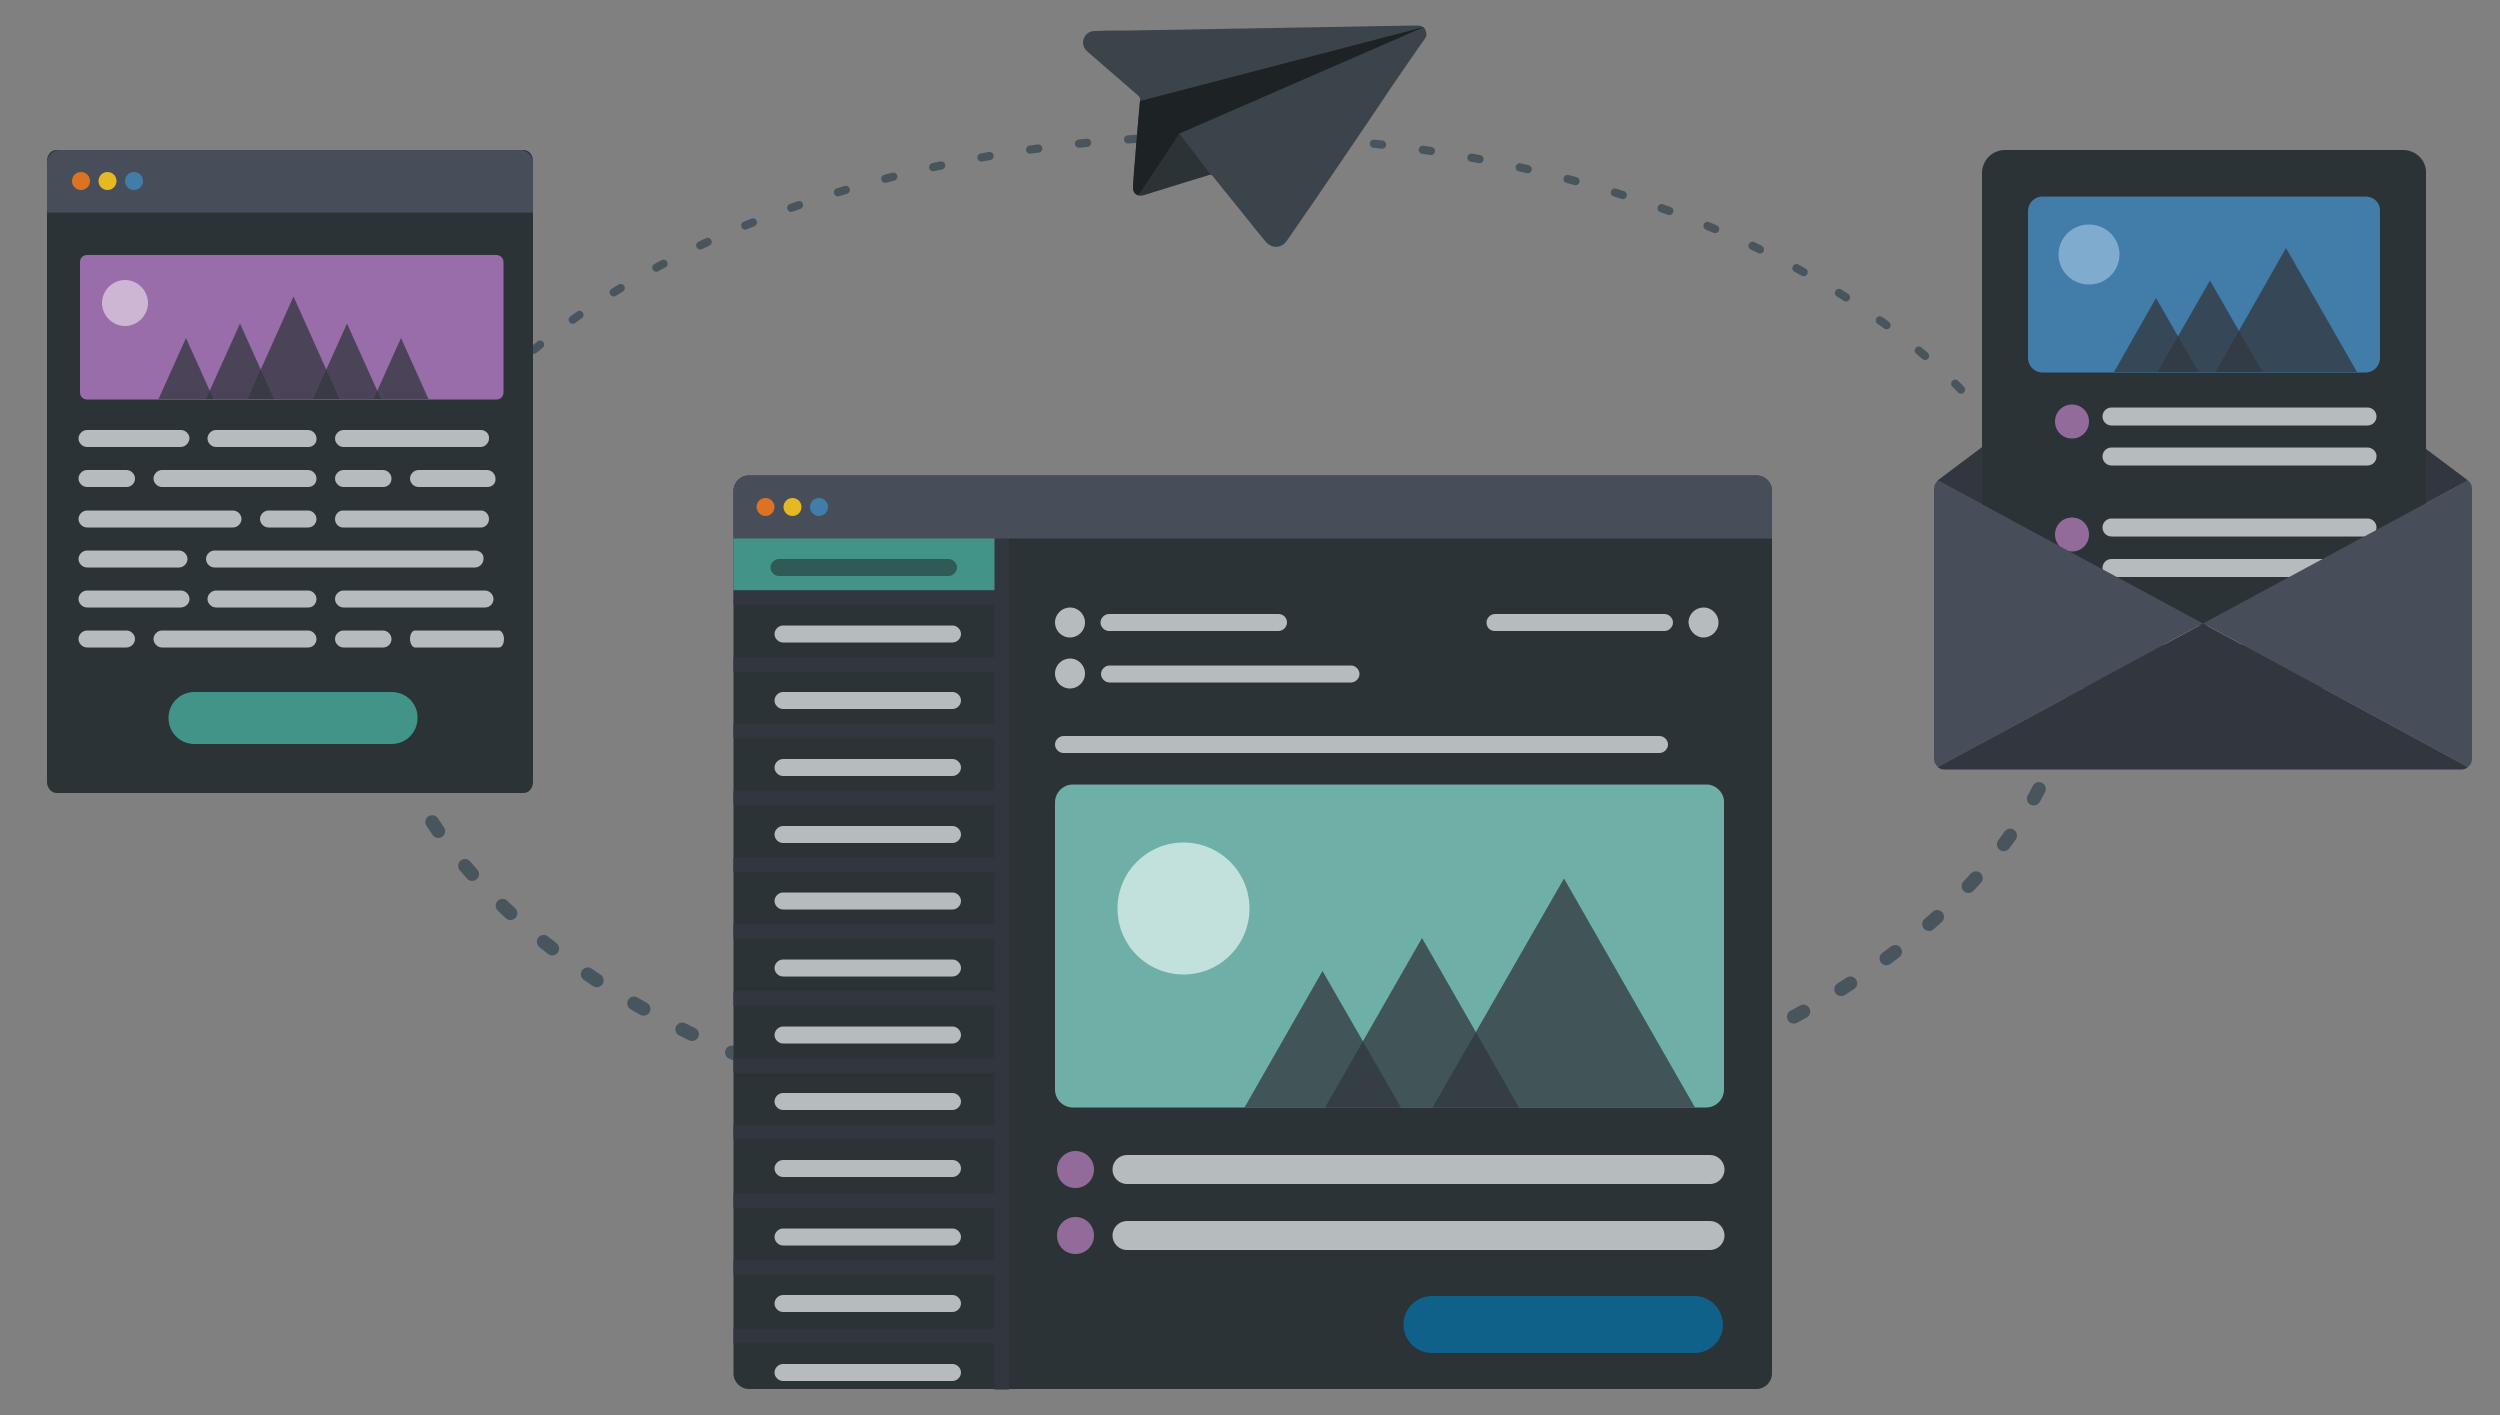 <?xml version="1.0" encoding="utf-8"?>
<!-- Generator: Adobe Illustrator 25.3.1, SVG Export Plug-In . SVG Version: 6.00 Build 0)  -->
<svg version="1.1" id="Layer_1" xmlns="http://www.w3.org/2000/svg" xmlns:xlink="http://www.w3.org/1999/xlink" x="0px" y="0px"
	 viewBox="0 0 500 283" style="enable-background:new 0 0 500 283;" xml:space="preserve">
<rect x="0" y="0" width="500" height="283" fill="#808080" stroke="none"/>
<style type="text/css">
	.st0{clip-path:url(#SVGID_2_);}
	.st1{fill:none;stroke:#48555C;stroke-width:2.736;stroke-linecap:round;stroke-dasharray:2.19,8.76;}
	.st2{fill:none;stroke:#48555C;stroke-width:1.642;stroke-linecap:round;stroke-dasharray:1.64,8.21;}
	.st3{fill:#FFFFFF;}
	.st4{fill:none;stroke:#CFD1D2;stroke-width:2.847;stroke-miterlimit:10;}
	.st5{fill:#2B3337;}
	.st6{fill:#429489;}
	.st7{fill:#B6BBBE;}
	.st8{fill:#474E59;}
	.st9{fill:#DD7322;}
	.st10{fill:#E6B923;}
	.st11{fill:#427CA9;}
	.st12{fill:#996DA9;}
	.st13{opacity:0.75;fill:#32373E;enable-background:new    ;}
	.st14{fill:#CCB6D4;}
	.st15{clip-path:url(#SVGID_4_);}
	.st16{fill:#F06D65;}
	.st17{fill:#6EAFA7;}
	.st18{opacity:0.5;fill:#1D2025;enable-background:new    ;}
	.st19{fill:#31363F;}
	.st20{fill:none;stroke:#31363F;stroke-width:2.91;stroke-miterlimit:10;}
	.st21{fill:#0F618A;}
	.st22{fill:#C2E0DC;}
	.st23{fill:#926B9B;}
	.st24{fill:#7EABCE;}
	.st25{fill:#CDD4DA;}
	.st26{clip-path:url(#SVGID_6_);}
	.st27{fill:#3A444A;}
	.st28{fill:#1D2225;}
</style>
<g>
	<defs>
		<rect id="SVGID_1_" y="0" width="500" height="283"/>
	</defs>
	<clipPath id="SVGID_2_">
		<use xlink:href="#SVGID_1_"  style="overflow:visible;"/>
	</clipPath>
	<g class="st0">
		<path class="st1" d="M415.9,126.3c0,57-76.4,103.2-170.7,103.2S74.4,183.3,74.4,126.3"/>
		<path class="st2" d="M415.9,130.4c0-57-76.4-103.2-170.7-103.2S74.4,73.4,74.4,130.4"/>
		<g>
			<path class="st3" d="M96.2,139.8H19.3v16.3h76.9V139.8z"/>
			<path class="st4" d="M96.2,139.8H19.3v16.3h76.9V139.8z"/>
		</g>
		<path class="st5" d="M104.7,30H11.3c-1.1,0-1.9,1-1.9,2.2v124.2c0,1.2,0.9,2.2,1.9,2.2h93.4c1.1,0,1.9-1,1.9-2.2V32.2
			C106.6,31,105.8,30,104.7,30z"/>
		<path class="st6" d="M78.3,138.4H38.9c-2.9,0-5.2,2.3-5.2,5.2c0,2.9,2.3,5.2,5.2,5.2h39.4c2.9,0,5.2-2.3,5.2-5.2
			C83.6,140.7,81.2,138.4,78.3,138.4z"/>
		<path class="st7" d="M36.1,89.4H17.4c-0.9,0-1.7-0.8-1.7-1.7c0-0.9,0.8-1.7,1.7-1.7h18.8c0.9,0,1.7,0.8,1.7,1.7
			C37.8,88.6,37.1,89.4,36.1,89.4z"/>
		<path class="st7" d="M25.3,97.4h-7.9c-0.9,0-1.7-0.8-1.7-1.7c0-0.9,0.8-1.7,1.7-1.7h7.9c0.9,0,1.7,0.8,1.7,1.7
			C27,96.7,26.2,97.4,25.3,97.4z"/>
		<path class="st7" d="M61.7,89.4H43.2c-0.9,0-1.7-0.8-1.7-1.7c0-0.9,0.8-1.7,1.7-1.7h18.4c0.9,0,1.7,0.8,1.7,1.7
			C63.4,88.6,62.6,89.4,61.7,89.4z"/>
		<path class="st7" d="M61.6,97.4H32.4c-0.9,0-1.7-0.8-1.7-1.7c0-0.9,0.8-1.7,1.7-1.7h29.2c0.9,0,1.7,0.8,1.7,1.7
			C63.3,96.7,62.6,97.4,61.6,97.4L61.6,97.4z"/>
		<path class="st7" d="M36.1,121.5H17.4c-0.9,0-1.7-0.8-1.7-1.7s0.8-1.7,1.7-1.7h18.8c0.9,0,1.7,0.8,1.7,1.7S37.1,121.5,36.1,121.5z
			"/>
		<path class="st7" d="M61.7,121.5H43.2c-0.9,0-1.7-0.8-1.7-1.7s0.8-1.7,1.7-1.7h18.4c0.9,0,1.7,0.8,1.7,1.7S62.6,121.5,61.7,121.5z
			"/>
		<path class="st7" d="M61.6,105.5h-7.9c-0.9,0-1.7-0.8-1.7-1.7s0.8-1.7,1.7-1.7h7.9c0.9,0,1.7,0.8,1.7,1.7S62.6,105.5,61.6,105.5z"
			/>
		<path class="st7" d="M35.8,113.5H17.4c-0.9,0-1.7-0.8-1.7-1.7c0-0.9,0.8-1.7,1.7-1.7h18.4c0.9,0,1.7,0.8,1.7,1.7
			C37.5,112.7,36.7,113.5,35.8,113.5z"/>
		<path class="st7" d="M46.6,105.5H17.4c-0.9,0-1.7-0.8-1.7-1.7s0.8-1.7,1.7-1.7h29.2c0.9,0,1.7,0.8,1.7,1.7S47.5,105.5,46.6,105.5z
			"/>
		<path class="st7" d="M25.3,129.5h-7.9c-0.9,0-1.7-0.8-1.7-1.7c0-0.9,0.8-1.7,1.7-1.7h7.9c0.9,0,1.7,0.8,1.7,1.7
			C27,128.7,26.2,129.5,25.3,129.5z"/>
		<path class="st7" d="M61.6,129.5H32.4c-0.9,0-1.7-0.8-1.7-1.7c0-0.9,0.8-1.7,1.7-1.7h29.2c0.9,0,1.7,0.8,1.7,1.7
			C63.3,128.7,62.6,129.5,61.6,129.5L61.6,129.5z"/>
		<path class="st7" d="M96.2,86H68.7c-0.9,0-1.7,0.8-1.7,1.7c0,0.9,0.8,1.7,1.7,1.7h27.4c0.9,0,1.7-0.8,1.7-1.7
			C97.9,86.8,97.1,86,96.2,86z"/>
		<path class="st7" d="M76.6,97.4h-7.9c-0.9,0-1.7-0.8-1.7-1.7c0-0.9,0.8-1.7,1.7-1.7h7.9c0.9,0,1.7,0.8,1.7,1.7
			C78.3,96.7,77.6,97.4,76.6,97.4z"/>
		<path class="st7" d="M97.5,97.4H83.7c-0.9,0-1.7-0.8-1.7-1.7c0-0.9,0.8-1.7,1.7-1.7h13.7c0.9,0,1.7,0.8,1.7,1.7
			C99.2,96.7,98.4,97.4,97.5,97.4z"/>
		<path class="st7" d="M97,121.5H68.7c-0.9,0-1.7-0.8-1.7-1.7s0.8-1.7,1.7-1.7H97c0.9,0,1.7,0.8,1.7,1.7S98,121.5,97,121.5z"/>
		<path class="st7" d="M95,110.1H42.9c-0.9,0-1.7,0.8-1.7,1.7c0,0.9,0.8,1.7,1.7,1.7H95c0.9,0,1.7-0.8,1.7-1.7
			C96.8,110.8,96,110.1,95,110.1z"/>
		<path class="st7" d="M96.2,105.5H68.6c-0.9,0-1.6-0.8-1.6-1.7s0.7-1.7,1.6-1.7h27.6c0.9,0,1.6,0.8,1.6,1.7S97.1,105.5,96.2,105.5z
			"/>
		<path class="st7" d="M76.6,129.5h-7.9c-0.9,0-1.7-0.8-1.7-1.7c0-0.9,0.8-1.7,1.7-1.7h7.9c0.9,0,1.7,0.8,1.7,1.7
			C78.3,128.7,77.6,129.5,76.6,129.5z"/>
		<path class="st7" d="M99.8,129.5H83c-0.5,0-1-0.8-1-1.7c0-0.9,0.4-1.7,1-1.7h16.8c0.5,0,1,0.8,1,1.7
			C100.8,128.7,100.4,129.5,99.8,129.5z"/>
		<path class="st8" d="M12,30h92c1.4,0,2.6,1.2,2.6,2.6v9.9H9.4v-9.9C9.4,31.1,10.6,30,12,30z"/>
		<path class="st9" d="M16.2,38c1,0,1.8-0.8,1.8-1.8c0-1-0.8-1.8-1.8-1.8s-1.8,0.8-1.8,1.8C14.4,37.2,15.2,38,16.2,38z"/>
		<path class="st10" d="M21.5,38c1,0,1.8-0.8,1.8-1.8c0-1-0.8-1.8-1.8-1.8s-1.8,0.8-1.8,1.8C19.7,37.2,20.5,38,21.5,38z"/>
		<path class="st11" d="M26.8,38c1,0,1.8-0.8,1.8-1.8c0-1-0.8-1.8-1.8-1.8c-1,0-1.8,0.8-1.8,1.8C25,37.2,25.8,38,26.8,38z"/>
		<path class="st12" d="M99.3,51H17.4c-0.8,0-1.4,0.6-1.4,1.4v26.1c0,0.8,0.6,1.4,1.4,1.4h81.9c0.8,0,1.4-0.6,1.4-1.4V52.4
			C100.7,51.6,100,51,99.3,51z"/>
		<path class="st13" d="M41.2,79.8h13.6L48,64.7L41.2,79.8z"/>
		<path class="st13" d="M31.7,79.8h11l-5.5-12.2L31.7,79.8z"/>
		<path class="st13" d="M76.2,79.8H62.6l6.8-15.1L76.2,79.8z"/>
		<path class="st13" d="M85.7,79.8h-11l5.5-12.2L85.7,79.8z"/>
		<path class="st13" d="M49.5,79.8h18.4l-9.2-20.5L49.5,79.8z"/>
		<g>
			<path class="st14" d="M25,65.2c2.5,0,4.6-2.1,4.6-4.6c0-2.5-2.1-4.6-4.6-4.6c-2.5,0-4.6,2.1-4.6,4.6C20.4,63.1,22.5,65.2,25,65.2
				z"/>
		</g>
		<g>
			<defs>
				<rect id="SVGID_3_" x="146.7" y="95.1" width="207.8" height="182.8"/>
			</defs>
			<clipPath id="SVGID_4_">
				<use xlink:href="#SVGID_3_"  style="overflow:visible;"/>
			</clipPath>
			<g class="st15">
				<path class="st16" d="M212.6,129v-12.7h1.5v5.7h6.8v-5.7h1.5V129h-1.5v-5.7h-6.8v5.7H212.6z M229.3,129.2
					c-0.9,0-1.7-0.2-2.4-0.6c-0.7-0.4-1.2-1-1.5-1.7c-0.4-0.7-0.5-1.6-0.5-2.6c0-1,0.2-1.8,0.5-2.6c0.4-0.7,0.9-1.3,1.5-1.7
					c0.6-0.4,1.4-0.6,2.3-0.6c0.5,0,1,0.1,1.5,0.2c0.5,0.2,0.9,0.4,1.3,0.8c0.4,0.4,0.7,0.9,0.9,1.5c0.2,0.6,0.4,1.4,0.4,2.2v0.6
					h-7.3v-1.3h5.9c0-0.5-0.1-1-0.3-1.4c-0.2-0.4-0.5-0.8-0.9-1c-0.4-0.2-0.8-0.4-1.4-0.4c-0.6,0-1.1,0.1-1.5,0.4
					c-0.4,0.3-0.7,0.7-1,1.1c-0.2,0.5-0.3,1-0.3,1.5v0.8c0,0.7,0.1,1.3,0.4,1.8c0.3,0.5,0.6,0.9,1,1.1c0.4,0.3,1,0.4,1.6,0.4
					c0.4,0,0.7-0.1,1-0.2c0.3-0.1,0.6-0.3,0.8-0.5c0.2-0.2,0.4-0.5,0.5-0.8l1.4,0.4c-0.1,0.5-0.4,0.9-0.8,1.3
					c-0.4,0.4-0.8,0.6-1.3,0.8C230.5,129.1,229.9,129.2,229.3,129.2z M236.1,132.5c-0.2,0-0.5,0-0.7-0.1c-0.2,0-0.3-0.1-0.4-0.1
					l0.4-1.3c0.4,0.1,0.7,0.1,0.9,0.1c0.3,0,0.5-0.1,0.7-0.4c0.2-0.2,0.4-0.6,0.6-1l0.3-0.7l-3.5-9.6h1.6l2.6,7.6h0.1l2.6-7.6h1.6
					l-4,10.9c-0.2,0.5-0.4,0.9-0.7,1.2c-0.3,0.3-0.6,0.6-0.9,0.7C236.9,132.5,236.6,132.5,236.1,132.5z M250.3,122.6
					c0-1.6,0.2-3,0.6-4.3c0.4-1.3,1-2.5,1.7-3.6h1.3c-0.3,0.4-0.6,0.9-0.8,1.5c-0.3,0.6-0.5,1.3-0.7,2c-0.2,0.7-0.3,1.4-0.5,2.2
					c-0.1,0.8-0.2,1.5-0.2,2.2c0,1,0.1,2,0.3,3s0.4,2,0.8,2.8c0.3,0.9,0.7,1.6,1.1,2.1h-1.3c-0.8-1.1-1.3-2.3-1.7-3.6
					C250.5,125.6,250.3,124.2,250.3,122.6z M256.3,129v-12.7h7.6v1.4h-6.1v4.3h5.5v1.4h-5.5v5.7H256.3z M266.4,129v-9.5h1.5v9.5
					H266.4z M267.1,117.9c-0.3,0-0.5-0.1-0.7-0.3c-0.2-0.2-0.3-0.4-0.3-0.7s0.1-0.5,0.3-0.7c0.2-0.2,0.5-0.3,0.7-0.3
					c0.3,0,0.5,0.1,0.7,0.3c0.2,0.2,0.3,0.4,0.3,0.7s-0.1,0.5-0.3,0.7C267.6,117.8,267.4,117.9,267.1,117.9z M270.5,129v-9.5h1.4
					v1.4h0.1c0.2-0.5,0.5-0.9,0.9-1.1c0.5-0.3,1-0.4,1.5-0.4c0.1,0,0.2,0,0.4,0c0.2,0,0.3,0,0.4,0v1.5c0,0-0.2,0-0.3-0.1
					c-0.2,0-0.4,0-0.6,0c-0.5,0-0.9,0.1-1.2,0.3c-0.4,0.2-0.6,0.5-0.9,0.8c-0.2,0.3-0.3,0.7-0.3,1.1v6H270.5z M283.8,121.6l-1.3,0.4
					c-0.1-0.2-0.2-0.4-0.4-0.6c-0.2-0.2-0.4-0.4-0.6-0.5c-0.3-0.1-0.6-0.2-1-0.2c-0.6,0-1.1,0.1-1.5,0.4c-0.4,0.3-0.6,0.6-0.6,1
					c0,0.4,0.1,0.7,0.4,0.9c0.3,0.2,0.7,0.4,1.2,0.5l1.4,0.3c0.9,0.2,1.5,0.5,1.9,0.9c0.4,0.4,0.6,1,0.6,1.6c0,0.5-0.2,1-0.5,1.5
					c-0.3,0.4-0.7,0.8-1.3,1c-0.6,0.2-1.2,0.4-1.9,0.4c-1,0-1.8-0.2-2.4-0.6c-0.6-0.4-1-1-1.2-1.8l1.4-0.3c0.1,0.5,0.4,0.9,0.8,1.2
					c0.4,0.3,0.9,0.4,1.5,0.4c0.7,0,1.2-0.1,1.6-0.4c0.4-0.3,0.6-0.6,0.6-1.1c0-0.3-0.1-0.6-0.3-0.8c-0.2-0.2-0.6-0.4-1.1-0.5
					l-1.6-0.4c-0.9-0.2-1.5-0.5-1.9-1c-0.4-0.4-0.6-1-0.6-1.6c0-0.5,0.2-1,0.5-1.4c0.3-0.4,0.7-0.7,1.2-1c0.5-0.2,1.1-0.4,1.8-0.4
					c0.9,0,1.7,0.2,2.2,0.6C283.1,120.4,283.5,120.9,283.8,121.6z M290.3,119.5v1.2h-4.9v-1.2H290.3z M286.8,117.2h1.5v9.1
					c0,0.4,0.1,0.7,0.2,0.9c0.1,0.2,0.3,0.3,0.5,0.4c0.2,0.1,0.4,0.1,0.6,0.1c0.2,0,0.3,0,0.4,0c0.1,0,0.2,0,0.2-0.1l0.3,1.3
					c-0.1,0-0.2,0.1-0.4,0.1c-0.2,0-0.4,0.1-0.7,0.1c-0.4,0-0.8-0.1-1.2-0.3c-0.4-0.2-0.7-0.4-1-0.8c-0.3-0.4-0.4-0.8-0.4-1.4V117.2
					z M293.9,123.2v5.7h-1.5v-9.5h1.4v1.5h0.1c0.2-0.5,0.6-0.9,1-1.2c0.5-0.3,1-0.4,1.8-0.4c0.6,0,1.2,0.1,1.7,0.4
					c0.5,0.3,0.9,0.7,1.1,1.2c0.3,0.5,0.4,1.2,0.4,2v6.1h-1.5v-6c0-0.7-0.2-1.3-0.6-1.7c-0.4-0.4-0.9-0.6-1.6-0.6
					c-0.5,0-0.9,0.1-1.3,0.3c-0.4,0.2-0.7,0.5-0.9,0.9C294,122.2,293.9,122.7,293.9,123.2z M305.5,129.2c-0.6,0-1.2-0.1-1.6-0.3
					c-0.5-0.2-0.9-0.6-1.2-1c-0.3-0.4-0.4-1-0.4-1.6c0-0.5,0.1-1,0.3-1.3c0.2-0.3,0.5-0.6,0.9-0.8c0.4-0.2,0.8-0.3,1.2-0.4
					c0.4-0.1,0.9-0.2,1.3-0.2c0.6-0.1,1-0.1,1.4-0.2c0.4,0,0.6-0.1,0.8-0.2c0.2-0.1,0.3-0.3,0.3-0.5v0c0-0.6-0.2-1.1-0.5-1.4
					c-0.3-0.3-0.8-0.5-1.5-0.5c-0.7,0-1.2,0.2-1.6,0.5c-0.4,0.3-0.7,0.6-0.8,1l-1.4-0.5c0.2-0.6,0.6-1,1-1.4
					c0.4-0.3,0.9-0.6,1.4-0.7c0.5-0.1,1-0.2,1.5-0.2c0.3,0,0.7,0,1.1,0.1c0.4,0.1,0.8,0.2,1.2,0.4c0.4,0.2,0.7,0.6,0.9,1
					c0.2,0.5,0.4,1.1,0.4,1.8v6.3h-1.5v-1.3h-0.1c-0.1,0.2-0.3,0.4-0.5,0.7c-0.2,0.2-0.5,0.4-0.9,0.6
					C306.5,129.1,306,129.2,305.5,129.2z M305.7,127.9c0.6,0,1.1-0.1,1.5-0.3c0.4-0.2,0.7-0.5,0.9-0.9c0.2-0.4,0.3-0.7,0.3-1.1v-1.3
					c-0.1,0.1-0.2,0.1-0.4,0.2c-0.2,0.1-0.4,0.1-0.7,0.2c-0.3,0-0.5,0.1-0.8,0.1c-0.3,0-0.5,0.1-0.6,0.1c-0.4,0.1-0.7,0.1-1.1,0.2
					c-0.3,0.1-0.6,0.3-0.8,0.5c-0.2,0.2-0.3,0.5-0.3,0.9c0,0.5,0.2,0.9,0.6,1.2C304.6,127.8,305.1,127.9,305.7,127.9z M312.5,129
					v-9.5h1.4v1.5h0.1c0.2-0.5,0.5-0.9,1-1.2c0.4-0.3,1-0.4,1.6-0.4c0.6,0,1.2,0.1,1.6,0.4c0.4,0.3,0.8,0.7,1,1.2h0.1
					c0.2-0.5,0.6-0.9,1.1-1.2c0.5-0.3,1.1-0.4,1.8-0.4c0.9,0,1.5,0.3,2.1,0.8c0.5,0.5,0.8,1.4,0.8,2.5v6.4h-1.5v-6.4
					c0-0.7-0.2-1.2-0.6-1.5c-0.4-0.3-0.8-0.5-1.4-0.5c-0.7,0-1.2,0.2-1.6,0.6c-0.4,0.4-0.6,0.9-0.6,1.5v6.2H318v-6.5
					c0-0.5-0.2-1-0.5-1.3c-0.4-0.3-0.8-0.5-1.4-0.5c-0.4,0-0.7,0.1-1.1,0.3c-0.3,0.2-0.6,0.5-0.8,0.8c-0.2,0.4-0.3,0.8-0.3,1.2v6
					H312.5z M331.7,129.2c-0.9,0-1.7-0.2-2.4-0.6c-0.7-0.4-1.2-1-1.5-1.7c-0.4-0.7-0.5-1.6-0.5-2.6c0-1,0.2-1.8,0.5-2.6
					c0.4-0.7,0.9-1.3,1.5-1.7c0.6-0.4,1.4-0.6,2.3-0.6c0.5,0,1,0.1,1.5,0.2c0.5,0.2,0.9,0.4,1.3,0.8c0.4,0.4,0.7,0.9,0.9,1.5
					c0.2,0.6,0.4,1.4,0.4,2.2v0.6h-7.3v-1.3h5.9c0-0.5-0.1-1-0.3-1.4c-0.2-0.4-0.5-0.8-0.9-1c-0.4-0.2-0.8-0.4-1.4-0.4
					c-0.6,0-1.1,0.1-1.5,0.4c-0.4,0.3-0.7,0.7-1,1.1c-0.2,0.5-0.3,1-0.3,1.5v0.8c0,0.7,0.1,1.3,0.4,1.8c0.3,0.5,0.6,0.9,1,1.1
					c0.4,0.3,1,0.4,1.6,0.4c0.4,0,0.7-0.1,1-0.2c0.3-0.1,0.6-0.3,0.8-0.5c0.2-0.2,0.4-0.5,0.5-0.8l1.4,0.4c-0.1,0.5-0.4,0.9-0.8,1.3
					c-0.4,0.4-0.8,0.6-1.3,0.8C332.9,129.1,332.3,129.2,331.7,129.2z M341,123.6c0,1.6-0.2,3-0.6,4.3c-0.4,1.3-1,2.5-1.7,3.6h-1.3
					c0.3-0.4,0.6-0.9,0.8-1.5c0.3-0.6,0.5-1.2,0.7-2c0.2-0.7,0.3-1.5,0.5-2.2c0.1-0.8,0.2-1.5,0.2-2.3c0-1-0.1-2-0.3-3
					c-0.2-1-0.4-2-0.8-2.8c-0.3-0.9-0.7-1.6-1.1-2.1h1.3c0.8,1.1,1.3,2.3,1.7,3.6C340.8,120.6,341,122.1,341,123.6z M346.1,116.3
					l-0.1,9.1h-1.4l-0.1-9.1H346.1z M345.3,129.1c-0.3,0-0.6-0.1-0.8-0.3s-0.3-0.5-0.3-0.8c0-0.3,0.1-0.6,0.3-0.8
					c0.2-0.2,0.5-0.3,0.8-0.3c0.3,0,0.6,0.1,0.8,0.3c0.2,0.2,0.3,0.5,0.3,0.8c0,0.2-0.1,0.4-0.2,0.6c-0.1,0.2-0.2,0.3-0.4,0.4
					C345.7,129,345.5,129.1,345.3,129.1z"/>
				<g>
					<path class="st5" d="M351.3,95.1H149.8c-1.7,0-3.1,1.4-3.1,3.1v176.5c0,1.7,1.4,3.1,3.1,3.1h201.5c1.7,0,3.1-1.4,3.1-3.1V98.2
						C354.4,96.5,353,95.1,351.3,95.1z"/>
				</g>
				<path class="st17" d="M341.3,156.9H214.6c-2,0-3.6,1.6-3.6,3.6v57.4c0,2,1.6,3.6,3.6,3.6h126.6c2,0,3.6-1.6,3.6-3.6v-57.4
					C344.9,158.6,343.2,156.9,341.3,156.9z"/>
				<path class="st6" d="M200.3,107.3h-53.7v12.7h53.7V107.3z"/>
				<path class="st18" d="M189.7,111.8h-33.9c-0.9,0-1.7,0.8-1.7,1.7s0.8,1.7,1.7,1.7h33.9c0.9,0,1.7-0.8,1.7-1.7
					S190.6,111.8,189.7,111.8z"/>
				<path class="st7" d="M255.7,122.8h-33.9c-0.9,0-1.7,0.8-1.7,1.7s0.8,1.7,1.7,1.7h33.9c0.9,0,1.7-0.8,1.7-1.7
					S256.7,122.8,255.7,122.8z"/>
				<path class="st7" d="M190.5,125.1h-33.9c-0.9,0-1.7,0.8-1.7,1.7s0.8,1.7,1.7,1.7h33.9c0.9,0,1.7-0.8,1.7-1.7
					S191.4,125.1,190.5,125.1z"/>
				<path class="st7" d="M190.5,138.4h-33.9c-0.9,0-1.7,0.8-1.7,1.7c0,0.9,0.8,1.7,1.7,1.7h33.9c0.9,0,1.7-0.8,1.7-1.7
					C192.2,139.2,191.4,138.4,190.5,138.4z"/>
				<path class="st7" d="M190.5,151.8h-33.9c-0.9,0-1.7,0.8-1.7,1.7s0.8,1.7,1.7,1.7h33.9c0.9,0,1.7-0.8,1.7-1.7
					S191.4,151.8,190.5,151.8z"/>
				<path class="st7" d="M190.5,165.2h-33.9c-0.9,0-1.7,0.8-1.7,1.7s0.8,1.7,1.7,1.7h33.9c0.9,0,1.7-0.8,1.7-1.7
					S191.4,165.2,190.5,165.2z"/>
				<path class="st7" d="M190.5,178.5h-33.9c-0.9,0-1.7,0.8-1.7,1.7c0,0.9,0.8,1.7,1.7,1.7h33.9c0.9,0,1.7-0.8,1.7-1.7
					C192.2,179.3,191.4,178.5,190.5,178.5z"/>
				<path class="st7" d="M190.5,191.9h-33.9c-0.9,0-1.7,0.8-1.7,1.7s0.8,1.7,1.7,1.7h33.9c0.9,0,1.7-0.8,1.7-1.7
					S191.4,191.9,190.5,191.9z"/>
				<path class="st7" d="M190.5,205.3h-33.9c-0.9,0-1.7,0.8-1.7,1.7s0.8,1.7,1.7,1.7h33.9c0.9,0,1.7-0.8,1.7-1.7
					S191.4,205.3,190.5,205.3z"/>
				<path class="st7" d="M190.5,218.6h-33.9c-0.9,0-1.7,0.8-1.7,1.7s0.8,1.7,1.7,1.7h33.9c0.9,0,1.7-0.8,1.7-1.7
					S191.4,218.6,190.5,218.6z"/>
				<path class="st7" d="M190.5,232h-33.9c-0.9,0-1.7,0.8-1.7,1.7c0,0.9,0.8,1.7,1.7,1.7h33.9c0.9,0,1.7-0.8,1.7-1.7
					C192.2,232.7,191.4,232,190.5,232z"/>
				<path class="st19" d="M201.8,107.6h-2.9v170.3h2.9V107.6z"/>
				<path class="st20" d="M200.3,119.5h-53.7"/>
				<path class="st20" d="M200.3,132.9h-53.7"/>
				<path class="st20" d="M200.3,146.2h-53.7"/>
				<path class="st20" d="M200.3,159.6h-53.7"/>
				<path class="st20" d="M200.3,173h-53.7"/>
				<path class="st20" d="M200.3,186.3h-53.7"/>
				<path class="st20" d="M200.3,199.7h-53.7"/>
				<path class="st20" d="M200.3,213.1h-53.7"/>
				<path class="st20" d="M200.3,226.4h-53.7"/>
				<path class="st7" d="M190.5,245.7h-33.9c-0.9,0-1.7,0.8-1.7,1.7s0.8,1.7,1.7,1.7h33.9c0.9,0,1.7-0.8,1.7-1.7
					S191.4,245.7,190.5,245.7z"/>
				<path class="st7" d="M190.5,259h-33.9c-0.9,0-1.7,0.8-1.7,1.7s0.8,1.7,1.7,1.7h33.9c0.9,0,1.7-0.8,1.7-1.7S191.4,259,190.5,259z
					"/>
				<path class="st20" d="M200.3,240.1h-53.7"/>
				<path class="st20" d="M200.3,253.5h-53.7"/>
				<path class="st7" d="M190.5,272.8h-33.9c-0.9,0-1.7,0.8-1.7,1.7c0,0.9,0.8,1.7,1.7,1.7h33.9c0.9,0,1.7-0.8,1.7-1.7
					C192.2,273.6,191.4,272.8,190.5,272.8z"/>
				<path class="st20" d="M200.3,267.2h-53.7"/>
				<path class="st8" d="M149.7,95.1h201.7c1.7,0,3,1.4,3,3v9.6H146.7v-9.6C146.7,96.5,148,95.1,149.7,95.1z"/>
				<path class="st9" d="M153.1,103.2c1,0,1.8-0.8,1.8-1.8c0-1-0.8-1.8-1.8-1.8c-1,0-1.8,0.8-1.8,1.8
					C151.4,102.4,152.1,103.2,153.1,103.2z"/>
				<path class="st10" d="M158.5,103.2c1,0,1.8-0.8,1.8-1.8c0-1-0.8-1.8-1.8-1.8c-1,0-1.8,0.8-1.8,1.8
					C156.7,102.4,157.5,103.2,158.5,103.2z"/>
				<path class="st11" d="M163.8,103.2c1,0,1.8-0.8,1.8-1.8c0-1-0.8-1.8-1.8-1.8c-1,0-1.8,0.8-1.8,1.8
					C162,102.4,162.8,103.2,163.8,103.2z"/>
				<path class="st21" d="M338.9,259.2h-52.5c-3.1,0-5.7,2.5-5.7,5.7c0,3.1,2.5,5.7,5.7,5.7h52.5c3.1,0,5.7-2.5,5.7-5.7
					C344.5,261.7,342,259.2,338.9,259.2z"/>
				<path class="st7" d="M214,127.5c1.6,0,3-1.3,3-3c0-1.6-1.3-3-3-3c-1.6,0-3,1.3-3,3C211,126.1,212.3,127.5,214,127.5z"/>
				<path class="st7" d="M299,126.2h33.9c0.9,0,1.7-0.8,1.7-1.7c0-0.9-0.8-1.7-1.7-1.7H299c-0.9,0-1.7,0.8-1.7,1.7
					C297.3,125.5,298,126.2,299,126.2z"/>
				<path class="st7" d="M340.7,127.5c1.6,0,3-1.3,3-3c0-1.6-1.3-3-3-3c-1.6,0-3,1.3-3,3C337.8,126.1,339.1,127.5,340.7,127.5z"/>
				<path class="st7" d="M270.2,133.1h-48.3c-0.9,0-1.7,0.8-1.7,1.7s0.8,1.7,1.7,1.7h48.3c0.9,0,1.7-0.8,1.7-1.7
					S271.1,133.1,270.2,133.1z"/>
				<path class="st7" d="M342,244.2H225.4c-1.6,0-2.9,1.3-2.9,2.9s1.3,2.9,2.9,2.9H342c1.6,0,2.9-1.3,2.9-2.9S343.6,244.2,342,244.2
					z"/>
				<path class="st7" d="M342,231H225.4c-1.6,0-2.9,1.3-2.9,2.9s1.3,2.9,2.9,2.9H342c1.6,0,2.9-1.3,2.9-2.9S343.6,231,342,231z"/>
				<path class="st7" d="M331.9,147.2H212.7c-0.9,0-1.7,0.8-1.7,1.7s0.8,1.7,1.7,1.7h119.2c0.9,0,1.7-0.8,1.7-1.7
					S332.8,147.2,331.9,147.2z"/>
				<path class="st7" d="M214,137.7c1.6,0,3-1.3,3-3c0-1.6-1.3-3-3-3c-1.6,0-3,1.3-3,3C211,136.4,212.3,137.7,214,137.7z"/>
				<path class="st13" d="M265,221.5h38.8l-19.4-33.9L265,221.5z"/>
				<path class="st13" d="M248.9,221.5h31.3l-15.7-27.3L248.9,221.5z"/>
				<path class="st13" d="M286.5,221.5H339l-26.2-45.8L286.5,221.5z"/>
				<path class="st22" d="M236.7,194.9c7.3,0,13.2-5.9,13.2-13.2s-5.9-13.2-13.2-13.2s-13.2,5.9-13.2,13.2S229.4,194.9,236.7,194.9z
					"/>
				<path class="st23" d="M215.1,237.6c2,0,3.7-1.6,3.7-3.7c0-2-1.6-3.7-3.7-3.7c-2,0-3.7,1.6-3.7,3.7
					C211.4,236,213,237.6,215.1,237.6z"/>
				<path class="st23" d="M215.1,250.8c2,0,3.7-1.6,3.7-3.7c0-2-1.6-3.7-3.7-3.7c-2,0-3.7,1.6-3.7,3.7
					C211.4,249.2,213,250.8,215.1,250.8z"/>
			</g>
		</g>
		<path class="st19" d="M493.6,96.1L441.5,57c-0.6-0.4-1.3-0.4-1.9,0l-52.1,39.1l53,28.6L493.6,96.1L493.6,96.1z"/>
		<path class="st5" d="M480.6,30H401c-2.6,0-4.6,2.1-4.6,4.6V133c0,2.6,2.1,4.6,4.6,4.6h79.6c2.6,0,4.6-2.1,4.6-4.6V34.6
			C485.3,32.1,483.2,30,480.6,30z"/>
		<path class="st11" d="M473.1,39.3h-64.6c-1.6,0-2.9,1.3-2.9,2.9v29.4c0,1.6,1.3,2.9,2.9,2.9h64.6c1.6,0,2.9-1.3,2.9-2.9V42.1
			C476,40.5,474.7,39.3,473.1,39.3z"/>
		<path class="st13" d="M431.5,74.4h21l-10.5-18.3L431.5,74.4z"/>
		<path class="st13" d="M422.8,74.4h16.9l-8.5-14.8L422.8,74.4z"/>
		<path class="st13" d="M443.1,74.4h28.3l-14.2-24.8L443.1,74.4z"/>
		<path class="st24" d="M417.8,56.9c3.4,0,6.1-2.7,6.1-6c0-3.3-2.7-6-6.1-6c-3.4,0-6.1,2.7-6.1,6C411.7,54.2,414.4,56.9,417.8,56.9z
			"/>
		<path class="st23" d="M414.4,87.7c1.9,0,3.4-1.5,3.4-3.4s-1.5-3.4-3.4-3.4c-1.9,0-3.4,1.5-3.4,3.4S412.5,87.7,414.4,87.7z"/>
		<path class="st23" d="M414.4,110.3c1.9,0,3.4-1.5,3.4-3.4c0-1.9-1.5-3.4-3.4-3.4c-1.9,0-3.4,1.5-3.4,3.4
			C411,108.8,412.5,110.3,414.4,110.3z"/>
		<path class="st23" d="M414.4,123.6c1.9,0,3.4-1.5,3.4-3.4c0-1.9-1.5-3.4-3.4-3.4c-1.9,0-3.4,1.5-3.4,3.4
			C411,122.1,412.5,123.6,414.4,123.6z"/>
		<path class="st25" d="M465.9,128.9h-43.4c-1.1,0-1.9-0.9-1.9-1.9c0-1.1,0.9-1.9,1.9-1.9h43.4c1.1,0,1.9,0.9,1.9,1.9
			C467.8,128,467,128.9,465.9,128.9z"/>
		<path class="st19" d="M387.5,153.4c0.4,0.3,0.8,0.5,1.3,0.5h103.5c0.5,0,1-0.2,1.3-0.5c-4.9-2.7-53-28.7-53-28.7
			S392.4,150.8,387.5,153.4L387.5,153.4z"/>
		<path class="st7" d="M473.5,81.5h-51.2c-1,0-1.8,0.8-1.8,1.8s0.8,1.8,1.8,1.8h51.2c1,0,1.8-0.8,1.8-1.8S474.5,81.5,473.5,81.5z"/>
		<path class="st7" d="M473.5,89.5h-51.2c-1,0-1.8,0.8-1.8,1.8c0,1,0.8,1.8,1.8,1.8h51.2c1,0,1.8-0.8,1.8-1.8
			C475.4,90.4,474.5,89.5,473.5,89.5z"/>
		<path class="st7" d="M473.5,103.7h-51.2c-1,0-1.8,0.8-1.8,1.8s0.8,1.8,1.8,1.8h51.2c1,0,1.8-0.8,1.8-1.8S474.5,103.7,473.5,103.7z
			"/>
		<path class="st7" d="M473.5,111.8h-51.2c-1,0-1.8,0.8-1.8,1.8c0,1,0.8,1.8,1.8,1.8h51.2c1,0,1.8-0.8,1.8-1.8
			C475.4,112.7,474.5,111.8,473.5,111.8z"/>
		<path class="st8" d="M387.6,96.1c-0.5,0.4-0.8,1-0.8,1.6v54.1c0,0.6,0.3,1.2,0.8,1.6c4.9-2.7,53-28.7,53-28.7L387.6,96.1z"/>
		<path class="st8" d="M494.4,151.8V97.7c0-0.7-0.3-1.2-0.8-1.6l-53,28.6c0,0,48.1,26,53,28.7C494.1,153,494.4,152.5,494.4,151.8
			L494.4,151.8z"/>
		<g>
			<defs>
				
					<rect id="SVGID_5_" x="219.1" y="-13.4" transform="matrix(0.416 -0.909 0.909 0.416 127.799 234.33)" width="54.4" height="62.1"/>
			</defs>
			<clipPath id="SVGID_6_">
				<use xlink:href="#SVGID_5_"  style="overflow:visible;"/>
			</clipPath>
			<g class="st26">
				<path class="st27" d="M217.7,10.5c-0.6-0.5-1.1-1.1-1.1-2c0-1.3,1-2.3,2.4-2.3c2.3-0.1,4.7-0.1,7-0.1
					c15.2-0.3,30.3-0.5,45.5-0.8c3.9-0.1,7.7-0.1,11.6-0.2c1.6,0,2.1,0.4,2.2,2l-0.3,0.6c-0.6,0.9-1.3,1.8-1.9,2.7
					c-3.2,4.6-6.4,9.3-9.5,14c-3.5,5.2-7.1,10.4-10.6,15.6c-1.9,2.7-3.7,5.4-5.6,8.1c-1.1,1.6-3,1.7-4.3,0.2
					c-1.4-1.7-2.8-3.4-4.2-5.2c-2.1-2.6-4.2-5.2-6.3-7.8c-0.3-0.4-0.5-0.4-1-0.3c-4.2,1.3-8.5,2.7-12.7,4c-0.4,0.1-0.8,0.2-1.2,0.1
					c-0.7-0.1-1.1-0.8-1.1-1.7c0.4-5,0.8-10.1,1.2-15.1c0.1-0.7,0.1-1.4,0.2-2.1c0.1-0.5-0.1-0.9-0.5-1.2"/>
				<path class="st5" d="M235.9,26.7l6.2,8.2L229,38.9c0,0-0.7,0.3-1.2,0.1C227.1,38.9,235.9,26.7,235.9,26.7L235.9,26.7z"/>
				<path class="st28" d="M228,20.2l56.8-14.8l-48.9,21.3L227.7,39c0,0-0.9,0-1.1-1.2C226.5,36.7,228,20.1,228,20.2L228,20.2z"/>
			</g>
		</g>
	</g>
</g>
</svg>
